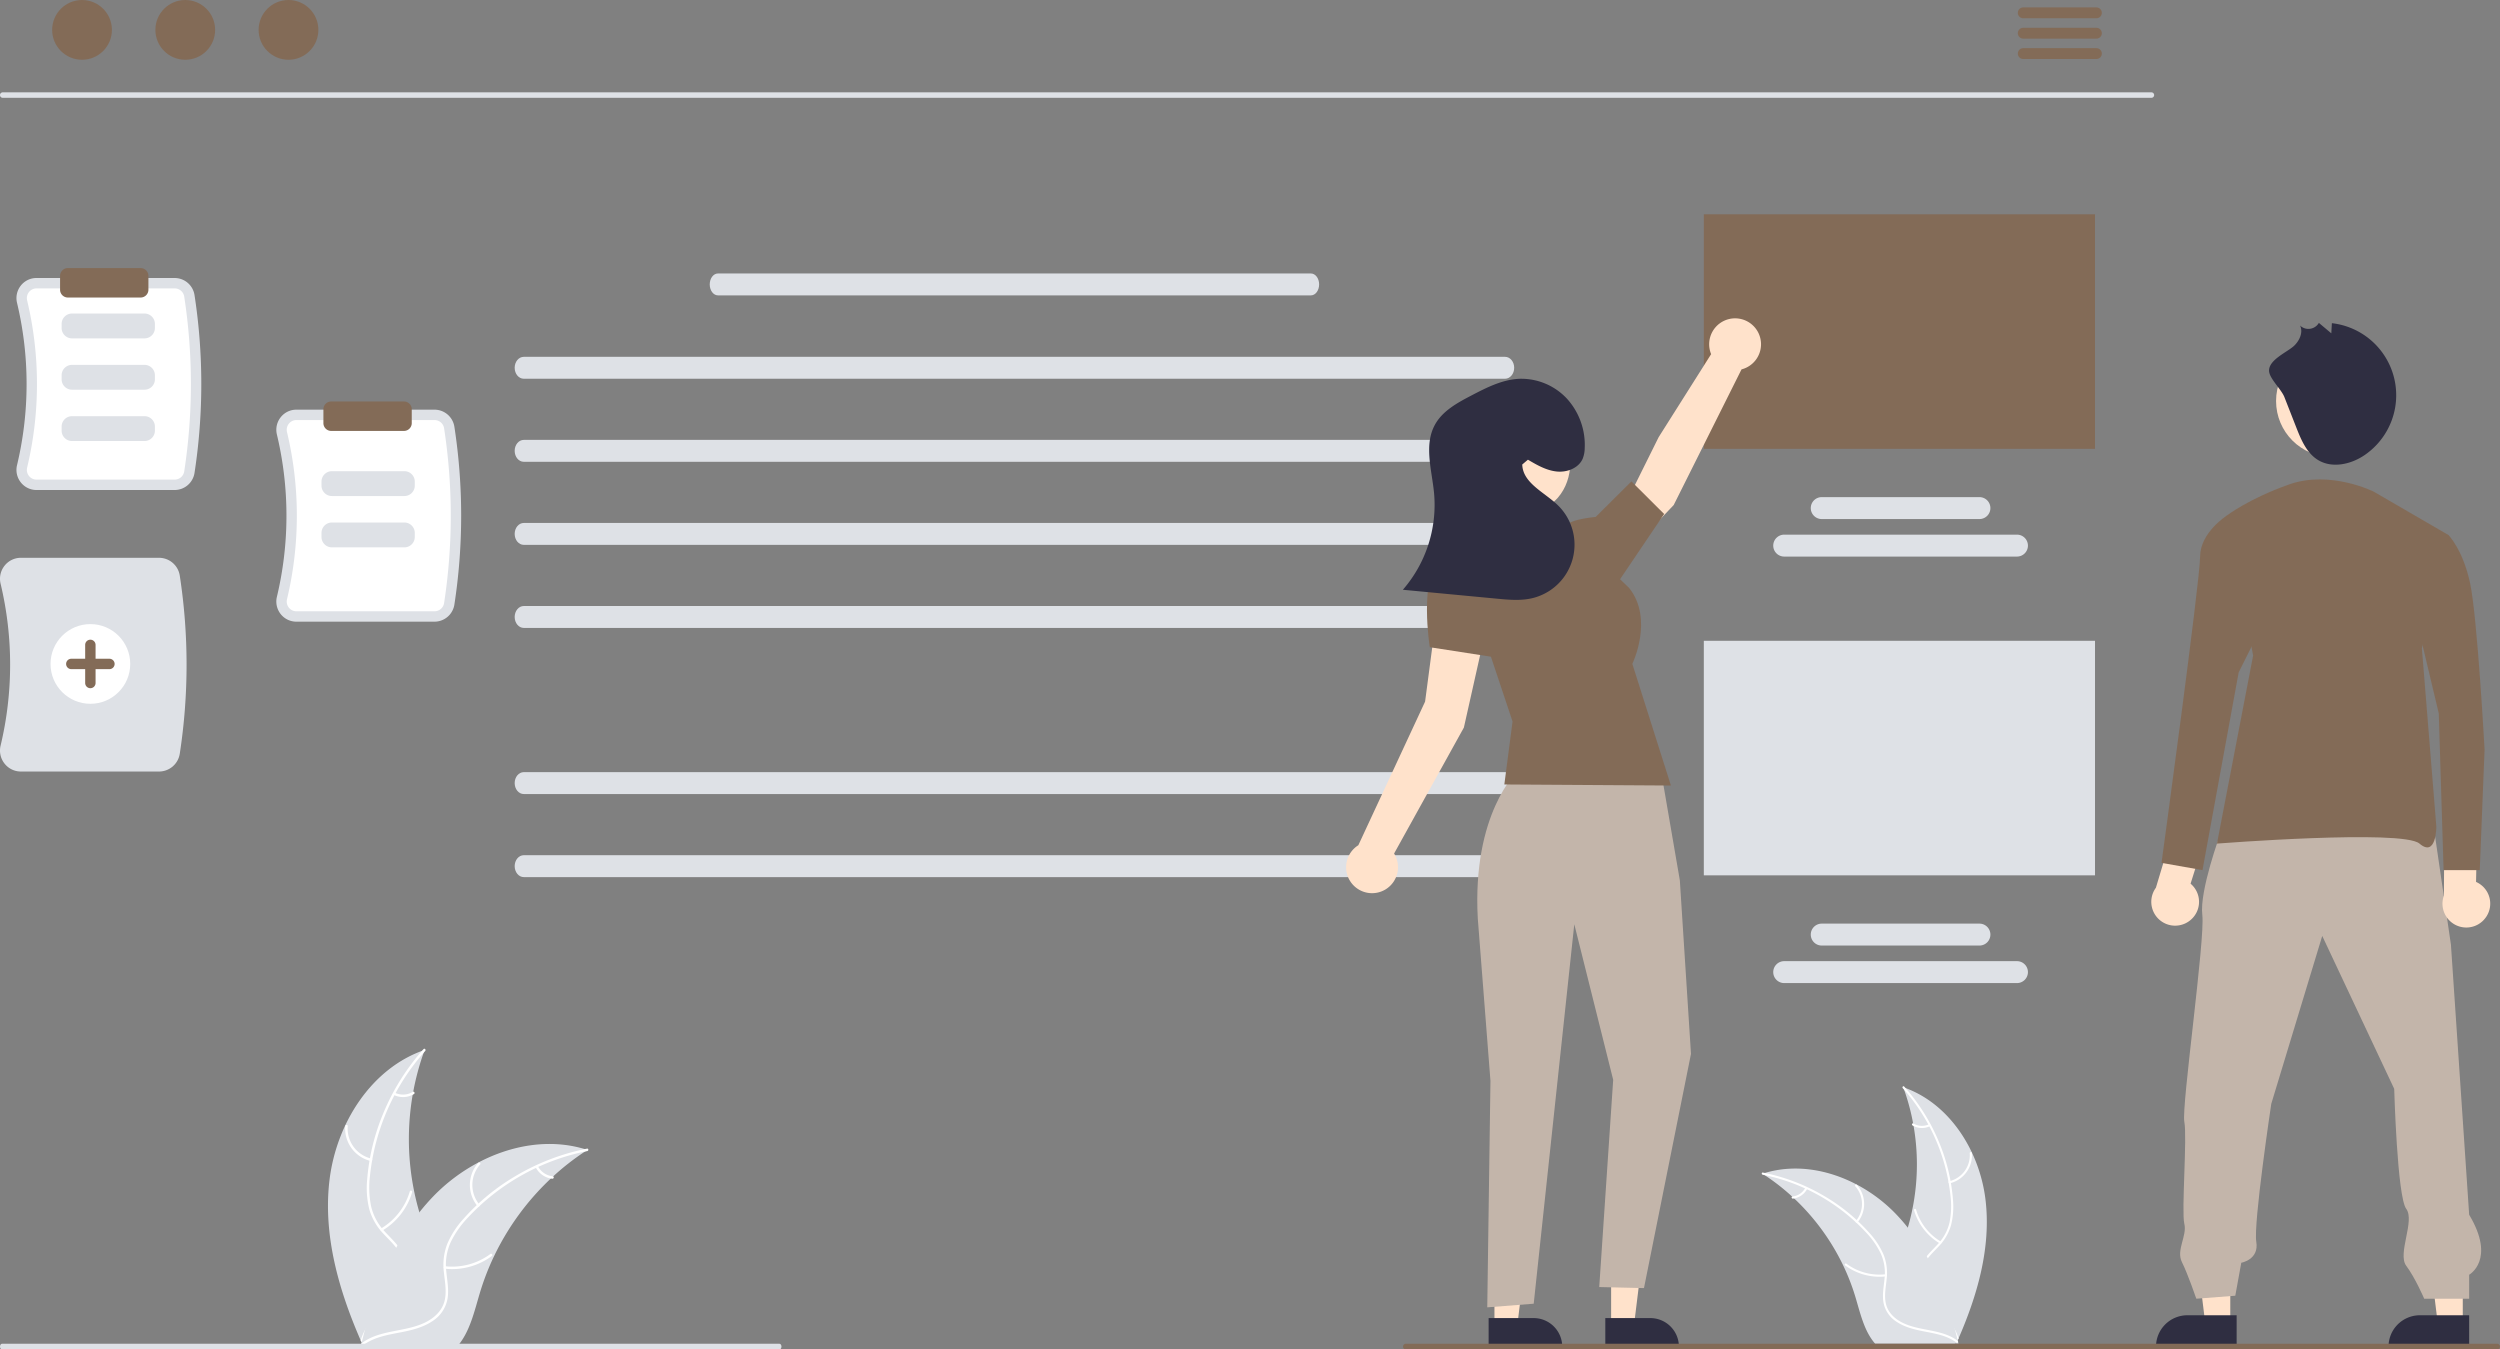 <svg xmlns="http://www.w3.org/2000/svg" width="958.755" height="517.524" viewBox="0 0 958.755 517.524">
  <rect x="0" y="0" width="958.755" height="517.524" fill="#808080" stroke="none"/>
  <g id="Gruppe_40" data-name="Gruppe 40" transform="translate(-2432 -4457)">
    <path id="Pfad_52" data-name="Pfad 52" d="M333.788,630.611c2.671-21.475,15.979-42.634,36.46-49.622a99.7,99.7,0,0,0,0,68.454c3.147,8.513,7.534,17.653,4.573,26.233-1.842,5.338-6.348,9.423-11.384,11.977s-10.627,3.771-16.147,4.964l-1.086.9C337.446,673.728,331.117,652.086,333.788,630.611Z" transform="translate(2224.614 4278.655)" fill="#dee1e6"/>
    <path id="Pfad_53" data-name="Pfad 53" d="M369.326,581.436A85.221,85.221,0,0,0,348.14,629.4a36.7,36.7,0,0,0,.417,11.491,21.048,21.048,0,0,0,5.235,9.763c2.36,2.592,5.073,4.971,6.762,8.092a12.888,12.888,0,0,1,.63,10.521c-1.491,4.275-4.428,7.76-7.42,11.068-3.321,3.673-6.829,7.435-8.241,12.3-.171.59-1.076.29-.906-.3,2.456-8.471,10.68-13.283,14.6-20.913,1.83-3.56,2.6-7.694.883-11.452-1.5-3.286-4.3-5.742-6.708-8.346a22.461,22.461,0,0,1-5.474-9.355,33.926,33.926,0,0,1-.858-11.432,82.68,82.68,0,0,1,6.038-25.126,86.731,86.731,0,0,1,15.6-24.993c.408-.457,1.036.262.631.715Z" transform="translate(2225.739 4278.614)" fill="#fff"/>
    <path id="Pfad_54" data-name="Pfad 54" d="M348.932,621.008a12.786,12.786,0,0,1-9.733-13.394c.049-.612,1-.565.953.048a11.839,11.839,0,0,0,9.079,12.44C349.828,620.244,349.526,621.149,348.932,621.008Z" transform="translate(2225.204 4281.233)" fill="#fff"/>
    <path id="Pfad_55" data-name="Pfad 55" d="M351.743,644.62a24.644,24.644,0,0,0,11-14.193c.173-.589,1.079-.29.906.3a25.633,25.633,0,0,1-11.482,14.746c-.529.314-.955-.54-.429-.852Z" transform="translate(2226.418 4283.49)" fill="#fff"/>
    <path id="Pfad_56" data-name="Pfad 56" d="M356.6,595.982a7.237,7.237,0,0,0,6.859-.348c.525-.32.95.534.429.852a8.11,8.11,0,0,1-7.587.4.493.493,0,0,1-.3-.6.479.479,0,0,1,.6-.3Z" transform="translate(2226.859 4280.09)" fill="#fff"/>
    <path id="Pfad_57" data-name="Pfad 57" d="M431.549,616.113c-.322.209-.644.419-.966.636a95.318,95.318,0,0,0-12.187,9.515c-.3.266-.6.539-.886.813a100.48,100.48,0,0,0-21.822,29.872,97.582,97.582,0,0,0-5.345,13.829c-1.972,6.544-3.59,13.8-7.494,19.15a16.737,16.737,0,0,1-1.3,1.61H346.263c-.08-.04-.161-.073-.241-.113l-1.409.064c.057-.25.121-.507.177-.757.032-.145.072-.29.1-.435.024-.1.048-.193.064-.282.008-.032.016-.064.024-.089.016-.089.04-.169.057-.25q.531-2.161,1.095-4.323c0-.008,0-.008.008-.016a143.478,143.478,0,0,1,12.074-31.7c.161-.3.322-.6.5-.9a93.121,93.121,0,0,1,8.364-12.686,82.322,82.322,0,0,1,5.482-6.271,68.453,68.453,0,0,1,17.129-12.831c12.654-6.681,27.3-9.241,40.828-5.16C430.864,615.9,431.2,616,431.549,616.113Z" transform="translate(2225.74 4281.888)" fill="#dee1e6"/>
    <path id="Pfad_58" data-name="Pfad 58" d="M431.454,616.4a85.221,85.221,0,0,0-45.792,25.54,36.7,36.7,0,0,0-6.585,9.426,21.049,21.049,0,0,0-1.7,10.947c.323,3.491,1.058,7.024.527,10.532a12.888,12.888,0,0,1-5.832,8.78c-3.764,2.516-8.208,3.53-12.588,4.37-4.863.933-9.929,1.825-13.988,4.862-.492.368-1.034-.417-.543-.784,7.062-5.285,16.525-4.176,24.25-7.907,3.6-1.741,6.707-4.579,7.6-8.612.781-3.527.026-7.171-.331-10.7a22.46,22.46,0,0,1,1.261-10.766,33.928,33.928,0,0,1,6.2-9.644,82.678,82.678,0,0,1,19.949-16.426,86.732,86.732,0,0,1,27.5-10.566c.6-.119.67.833.073.951Z" transform="translate(2225.755 4282.046)" fill="#fff"/>
    <path id="Pfad_59" data-name="Pfad 59" d="M385.607,637.011a12.786,12.786,0,0,1,.293-16.554c.407-.459,1.14.152.732.612a11.839,11.839,0,0,0-.241,15.4c.391.473-.395,1.013-.784.543Z" transform="translate(2229.49 4282.524)" fill="#fff"/>
    <path id="Pfad_60" data-name="Pfad 60" d="M374.145,656.954a24.644,24.644,0,0,0,17.332-4.706c.493-.366,1.036.418.543.784a25.633,25.633,0,0,1-18.045,4.861c-.611-.068-.437-1.006.17-.938Z" transform="translate(2228.593 4285.66)" fill="#fff"/>
    <path id="Pfad_61" data-name="Pfad 61" d="M406.545,621.619a7.238,7.238,0,0,0,5.686,3.851c.612.06.437,1-.17.938a8.11,8.11,0,0,1-6.3-4.247.493.493,0,0,1,.12-.664.479.479,0,0,1,.664.12Z" transform="translate(2231.751 4282.634)" fill="#fff"/>
    <path id="Pfad_62" data-name="Pfad 62" d="M915.1,636.923c-2.309-18.565-13.815-36.857-31.52-42.9a86.2,86.2,0,0,1,0,59.179c-2.721,7.359-6.513,15.261-3.954,22.678,1.592,4.615,5.488,8.146,9.842,10.354s9.187,3.26,13.959,4.291l.939.777C911.932,674.2,917.4,655.488,915.1,636.923Z" transform="translate(2278.317 4279.938)" fill="#dee1e6"/>
    <path id="Pfad_63" data-name="Pfad 63" d="M882.995,594.41a73.674,73.674,0,0,1,18.315,41.464,31.726,31.726,0,0,1-.361,9.934,18.2,18.2,0,0,1-4.526,8.44c-2.04,2.241-4.386,4.3-5.845,7a11.142,11.142,0,0,0-.544,9.1c1.289,3.7,3.828,6.709,6.414,9.568,2.871,3.175,5.9,6.428,7.125,10.637.148.51.931.251.783-.258-2.123-7.324-9.233-11.484-12.623-18.08-1.582-3.078-2.246-6.651-.763-9.9,1.3-2.841,3.714-4.964,5.8-7.215A19.419,19.419,0,0,0,901.5,647a29.33,29.33,0,0,0,.741-9.883,71.476,71.476,0,0,0-5.22-21.721,74.981,74.981,0,0,0-13.483-21.606c-.353-.395-.9.226-.546.618Z" transform="translate(2278.721 4279.903)" fill="#fff"/>
    <path id="Pfad_64" data-name="Pfad 64" d="M899.5,628.62a11.053,11.053,0,0,0,8.414-11.579.413.413,0,0,0-.824.041,10.235,10.235,0,0,1-7.849,10.755c-.516.123-.255.905.259.783Z" transform="translate(2280.304 4282.167)" fill="#fff"/>
    <path id="Pfad_65" data-name="Pfad 65" d="M897.212,649.033a21.3,21.3,0,0,1-9.514-12.27c-.15-.51-.932-.25-.783.258a22.159,22.159,0,0,0,9.926,12.748c.457.271.826-.467.371-.737Z" transform="translate(2279.116 4284.118)" fill="#fff"/>
    <path id="Pfad_66" data-name="Pfad 66" d="M892.7,606.986a6.257,6.257,0,0,1-5.929-.3c-.453-.277-.821.461-.371.737a7.011,7.011,0,0,0,6.559.348.426.426,0,0,0,.262-.521.414.414,0,0,0-.521-.262Z" transform="translate(2279.048 4281.178)" fill="#fff"/>
    <path id="Pfad_67" data-name="Pfad 67" d="M834.011,624.389c.278.181.557.362.835.55a82.41,82.41,0,0,1,10.536,8.226c.258.23.515.466.766.7a86.866,86.866,0,0,1,18.866,25.825,84.343,84.343,0,0,1,4.621,11.955c1.705,5.658,3.1,11.928,6.479,16.555a14.474,14.474,0,0,0,1.127,1.392h30.5c.069-.035.139-.063.209-.1l1.218.056c-.049-.216-.1-.438-.153-.654-.028-.125-.063-.25-.09-.376-.021-.083-.042-.167-.056-.244-.007-.028-.014-.056-.021-.077-.014-.077-.035-.146-.049-.216q-.459-1.868-.946-3.737c0-.007,0-.007-.007-.014a124.044,124.044,0,0,0-10.438-27.4c-.139-.258-.278-.522-.432-.779a80.508,80.508,0,0,0-7.23-10.967,71.179,71.179,0,0,0-4.739-5.421A59.177,59.177,0,0,0,870.2,628.571c-10.94-5.776-23.6-7.989-35.3-4.461C834.6,624.2,834.31,624.292,834.011,624.389Z" transform="translate(2273.911 4282.732)" fill="#dee1e6"/>
    <path id="Pfad_68" data-name="Pfad 68" d="M834.106,624.639a73.674,73.674,0,0,1,39.588,22.08,31.721,31.721,0,0,1,5.693,8.149,18.2,18.2,0,0,1,1.468,9.464c-.279,3.018-.914,6.072-.455,9.1a11.142,11.142,0,0,0,5.042,7.59c3.254,2.175,7.1,3.051,10.882,3.778,4.2.806,8.584,1.577,12.093,4.2.425.318.894-.36.469-.678-6.1-4.569-14.286-3.61-20.964-6.836-3.116-1.505-5.8-3.958-6.57-7.446-.675-3.049-.023-6.2.287-9.253a19.418,19.418,0,0,0-1.09-9.307,29.333,29.333,0,0,0-5.359-8.338,71.478,71.478,0,0,0-17.246-14.2,74.984,74.984,0,0,0-23.774-9.134c-.519-.1-.579.72-.063.822Z" transform="translate(2273.885 4282.87)" fill="#fff"/>
    <path id="Pfad_69" data-name="Pfad 69" d="M867.307,642.455a11.054,11.054,0,0,0-.253-14.311c-.352-.4-.985.131-.633.529a10.235,10.235,0,0,1,.208,13.313C866.291,642.394,866.97,642.862,867.307,642.455Z" transform="translate(2277.091 4283.283)" fill="#fff"/>
    <path id="Pfad_70" data-name="Pfad 70" d="M878.345,659.7a21.3,21.3,0,0,1-14.984-4.069c-.426-.317-.9.362-.469.678a22.161,22.161,0,0,0,15.6,4.2C879.021,660.449,878.871,659.638,878.345,659.7Z" transform="translate(2276.738 4285.994)" fill="#fff"/>
    <path id="Pfad_71" data-name="Pfad 71" d="M849.429,629.149a6.257,6.257,0,0,1-4.915,3.33c-.529.052-.378.863.147.811a7.011,7.011,0,0,0,5.446-3.671.426.426,0,0,0-.1-.574A.415.415,0,0,0,849.429,629.149Z" transform="translate(2274.913 4283.378)" fill="#fff"/>
    <path id="Pfad_72" data-name="Pfad 72" d="M1140.286,248.757H316.559a1.052,1.052,0,1,1,0-2.084h823.727a1.052,1.052,0,1,1,0,2.084Z" transform="translate(2116.637 4245.749)" fill="#dee1e6"/>
    <g id="Gruppe_39" data-name="Gruppe 39" transform="translate(2.655)">
      <g id="Gruppe_37" data-name="Gruppe 37" transform="translate(-101.91)">
        <circle id="Ellipse_26" data-name="Ellipse 26" cx="11.46" cy="11.46" r="11.46" transform="translate(2551.256 4457)" fill="#836b57"/>
        <circle id="Ellipse_27" data-name="Ellipse 27" cx="11.46" cy="11.46" r="11.46" transform="translate(2590.844 4457)" fill="#836b57"/>
        <circle id="Ellipse_28" data-name="Ellipse 28" cx="11.46" cy="11.46" r="11.46" transform="translate(2630.433 4457)" fill="#836b57"/>
      </g>
      <g id="Gruppe_38" data-name="Gruppe 38">
        <path id="Pfad_73" data-name="Pfad 73" d="M950.913,221.18H922.784a2.084,2.084,0,0,1,0-4.167h28.129a2.084,2.084,0,0,1,0,4.167Z" transform="translate(2282.444 4242.83)" fill="#836b57"/>
        <path id="Pfad_74" data-name="Pfad 74" d="M950.913,228.294H922.784a2.084,2.084,0,0,1,0-4.167h28.129a2.084,2.084,0,0,1,0,4.167Z" transform="translate(2282.444 4243.529)" fill="#836b57"/>
        <path id="Pfad_75" data-name="Pfad 75" d="M950.913,235.407H922.784a2.084,2.084,0,0,1,0-4.167h28.129a2.084,2.084,0,0,1,0,4.167Z" transform="translate(2282.444 4244.229)" fill="#836b57"/>
      </g>
    </g>
    <rect id="Rechteck_50" data-name="Rechteck 50" width="150.021" height="89.947" transform="translate(3085.419 4539.18)" fill="#836b57"/>
    <path id="Pfad_76" data-name="Pfad 76" d="M931.23,409.5H841.967a4.2,4.2,0,0,1,0-8.409H931.23a4.2,4.2,0,0,1,0,8.409Z" transform="translate(2274.281 4260.948)" fill="#dee1e6"/>
    <path id="Pfad_77" data-name="Pfad 77" d="M915.548,396.4H855.07a4.2,4.2,0,1,1,0-8.409h60.478a4.2,4.2,0,1,1,0,8.409Z" transform="translate(2275.57 4259.658)" fill="#dee1e6"/>
    <rect id="Rechteck_51" data-name="Rechteck 51" width="150.021" height="89.947" transform="translate(3085.419 4702.745)" fill="#dee1e6"/>
    <path id="Pfad_78" data-name="Pfad 78" d="M931.23,558.409H841.967a4.2,4.2,0,0,1,0-8.409H931.23a4.2,4.2,0,0,1,0,8.409Z" transform="translate(2274.281 4275.605)" fill="#dee1e6"/>
    <path id="Pfad_79" data-name="Pfad 79" d="M915.548,545.306H855.07a4.2,4.2,0,1,1,0-8.409h60.478a4.2,4.2,0,1,1,0,8.409Z" transform="translate(2275.57 4274.315)" fill="#dee1e6"/>
    <path id="Pfad_80" data-name="Pfad 80" d="M707.223,347.409H330.891c-1.93,0-3.494-1.882-3.494-4.2s1.564-4.2,3.494-4.2H707.223c1.93,0,3.494,1.882,3.494,4.2S709.152,347.409,707.223,347.409Z" transform="translate(2301.978 4254.836)" fill="#dee1e6"/>
    <path id="Pfad_81" data-name="Pfad 81" d="M707.223,376.409H330.891c-1.93,0-3.494-1.882-3.494-4.2s1.564-4.2,3.494-4.2H707.223c1.93,0,3.494,1.882,3.494,4.2S709.152,376.409,707.223,376.409Z" transform="translate(2301.978 4257.691)" fill="#dee1e6"/>
    <path id="Pfad_82" data-name="Pfad 82" d="M707.223,405.409H330.891c-1.93,0-3.494-1.882-3.494-4.2s1.564-4.2,3.494-4.2H707.223c1.93,0,3.494,1.882,3.494,4.2S709.152,405.409,707.223,405.409Z" transform="translate(2301.978 4260.545)" fill="#dee1e6"/>
    <path id="Pfad_83" data-name="Pfad 83" d="M707.223,434.409H330.891c-1.93,0-3.494-1.882-3.494-4.2s1.564-4.2,3.494-4.2H707.223c1.93,0,3.494,1.882,3.494,4.2S709.152,434.409,707.223,434.409Z" transform="translate(2301.978 4263.4)" fill="#dee1e6"/>
    <path id="Pfad_84" data-name="Pfad 84" d="M707.223,492.409H330.891c-1.93,0-3.494-1.882-3.494-4.2s1.564-4.2,3.494-4.2H707.223c1.93,0,3.494,1.882,3.494,4.2S709.152,492.409,707.223,492.409Z" transform="translate(2301.978 4269.108)" fill="#dee1e6"/>
    <path id="Pfad_85" data-name="Pfad 85" d="M707.223,521.409H330.891c-1.93,0-3.494-1.882-3.494-4.2s1.564-4.2,3.494-4.2H707.223c1.93,0,3.494,1.882,3.494,4.2S709.152,521.409,707.223,521.409Z" transform="translate(2301.978 4271.963)" fill="#dee1e6"/>
    <path id="Pfad_86" data-name="Pfad 86" d="M626.055,318.306h-227.4c-1.741,0-3.153-1.882-3.153-4.2s1.412-4.2,3.153-4.2h227.4c1.741,0,3.153,1.882,3.153,4.2S627.8,318.306,626.055,318.306Z" transform="translate(2308.681 4251.972)" fill="#dee1e6"/>
    <path id="Pfad_87" data-name="Pfad 87" d="M672.663,465.817h8.754l4.165-33.77H672.662Z" transform="translate(2377.209 4499.526)" fill="#ffe2cb"/>
    <path id="Pfad_88" data-name="Pfad 88" d="M779.13,674.614h17.242A10.988,10.988,0,0,1,807.36,685.6v.358H779.13Z" transform="translate(2268.509 4287.871)" fill="#2f2e41"/>
    <path id="Pfad_89" data-name="Pfad 89" d="M631.925,465.817h8.755l4.165-33.77H631.923Z" transform="translate(2373.199 4499.526)" fill="#ffe2cb"/>
    <path id="Pfad_90" data-name="Pfad 90" d="M738.392,674.614h17.242A10.988,10.988,0,0,1,766.622,685.6v.358h-28.23Z" transform="translate(2264.5 4287.871)" fill="#2f2e41"/>
    <path id="Pfad_91" data-name="Pfad 91" d="M838.139,335.519A9.944,9.944,0,1,0,819,339.3l-20.12,31.832L786.353,396.37l10.336,9.173,7.954-8.371,26.014-52.028a9.938,9.938,0,0,0,7.481-9.624Z" transform="translate(2269.22 4253.515)" fill="#ffe2cb"/>
    <path id="Pfad_92" data-name="Pfad 92" d="M743.344,429.958,723.622,426.9l-4.7,35.678-25.6,55.08a9.949,9.949,0,1,0,13.712,3.19L733.8,472.524Z" transform="translate(2259.603 4263.488)" fill="#ffe2cb"/>
    <path id="Pfad_93" data-name="Pfad 93" d="M749.765,483.794s-17.343,16.037-15.139,56.361l4.858,62.294-1.225,86.835,17.813-1.4L771.634,542.36l14.916,59.664L781.2,681.5l17.158.4,18.029-89.822L812.109,525.5l-7.178-41.7Z" transform="translate(2264.11 4269.088)" fill="#c3b5aa"/>
    <path id="Pfad_94" data-name="Pfad 94" d="M769,398.3l-41.434,11.6,21.067,63.122-3.149,24.147,63.885.414-14.8-46.673s8.3-17.074-1.178-29.042Z" transform="translate(2263.434 4260.673)" fill="#836b57"/>
    <path id="Pfad_95" data-name="Pfad 95" d="M760.757,409.8l4.972-9.944s-.161-2.5,11.521-3.736L790.957,382.5,803.5,395l-21.2,31.372Z" transform="translate(2266.701 4259.118)" fill="#836b57"/>
    <path id="Pfad_96" data-name="Pfad 96" d="M745.189,417.356s-14.916-16.573-23.2-8.287-4.038,34.637-4.038,34.637l25.81,4.005Z" transform="translate(2262.38 4261.505)" fill="#836b57"/>
    <path id="Ellipse_358" data-name="Ellipse 358" d="M751.246,358.407c25.4.114,25.4,38.738,0,38.848C725.843,397.141,725.845,358.518,751.246,358.407Z" transform="translate(2263.889 4256.747)" fill="#ffe2cb"/>
    <path id="Pfad_97" data-name="Pfad 97" d="M756.411,377.7c3.434,2.022,7,4.09,10.963,4.524s8.446-1.234,10.035-4.888a11.278,11.278,0,0,0,.778-3.972,26.4,26.4,0,0,0-6.683-18.919,23.942,23.942,0,0,0-18.373-7.768c-6.564.285-12.629,3.392-18.453,6.432-5.356,2.8-11.011,5.875-13.922,11.17-4.312,7.845-1.169,17.451-.331,26.364a49.667,49.667,0,0,1-11.974,36.942l36.142,3.425c4.4.417,8.884.829,13.2-.134A21.091,21.091,0,0,0,767.819,395.1c-5.13-4.939-13.38-8.436-13.583-15.554" transform="translate(2261.552 4255.591)" fill="#2f2e41"/>
    <path id="Pfad_98" data-name="Pfad 98" d="M890.1,465.369h-9.589l-4.562-36.986H890.1Z" transform="translate(2397.218 4499.165)" fill="#ffe2cb"/>
    <path id="Pfad_99" data-name="Pfad 99" d="M1002.324,686.056H971.4v-.391a12.035,12.035,0,0,1,12.034-12.034h18.886Z" transform="translate(2287.435 4287.773)" fill="#2f2e41"/>
    <path id="Pfad_100" data-name="Pfad 100" d="M971.27,465.369h-9.589l-4.562-36.986h14.152Z" transform="translate(2405.208 4499.165)" fill="#ffe2cb"/>
    <path id="Pfad_101" data-name="Pfad 101" d="M1083.5,686.056H1052.58v-.391a12.035,12.035,0,0,1,12.033-12.034H1083.5Z" transform="translate(2295.425 4287.773)" fill="#2f2e41"/>
    <path id="Pfad_102" data-name="Pfad 102" d="M995.228,506.024s-8.049,21.846-6.9,31.045-8.049,73.588-6.9,79.337-1.15,34.495,0,39.094-3.227,10.093-.927,14.692,5.527,14.053,5.527,14.053l14.948-1.15,2.3-12.648s6.9-1.15,5.749-8.049,5.749-52.892,5.749-52.892l19.547-64.39,27.6,58.641s1.15,41.393,4.6,45.993-3.449,17.247,0,21.847,6.9,12.648,6.9,12.648h17.247v-9.2s10.348-5.749,0-23l-6.993-103.577-6.9-47.143Z" transform="translate(2288.263 4270.814)" fill="#c3b5aa"/>
    <circle id="Ellipse_29" data-name="Ellipse 29" cx="21.476" cy="21.476" r="21.476" transform="translate(3304.878 4589.309)" fill="#ffe2cb"/>
    <path id="Pfad_103" data-name="Pfad 103" d="M1016.759,355.632l4.546,11.615c1.863,4.76,4,9.852,8.364,12.508,5.392,3.28,12.592,1.681,17.807-1.872a27.807,27.807,0,0,0-12.517-50.612l-.216,3.888-4.771-4a4.638,4.638,0,0,1-7.209,1.02c1.253,2.6-.193,5.766-2.282,7.756-2.566,2.444-9.905,5.382-9.6,9.752C1011.086,348.6,1015.576,352.61,1016.759,355.632Z" transform="translate(2291.319 4253.671)" fill="#2f2e41"/>
    <path id="Pfad_104" data-name="Pfad 104" d="M1088.191,537.886a9.093,9.093,0,0,0-3.9-13.388l.429-20.775-12.562-3.34-.194,29.347a9.143,9.143,0,0,0,16.223,8.156Z" transform="translate(2297.279 4270.721)" fill="#ffe2cb"/>
    <path id="Pfad_105" data-name="Pfad 105" d="M1052.778,386.484s-16.642-8.321-32.359-2.774-24.039,12.019-24.039,12.019l10.17,53.624-13.868,72.115s71.191-5.547,77.663,0,6.472-6.472,6.472-6.472l-5.547-68.417,10.17-43.454Z" transform="translate(2289.529 4259.049)" fill="#836b57"/>
    <path id="Pfad_106" data-name="Pfad 106" d="M984.8,539.274a9.093,9.093,0,0,0,.019-13.943l6.245-19.819-11.119-6.732-8.426,28.113A9.143,9.143,0,0,0,984.8,539.274Z" transform="translate(2287.271 4270.563)" fill="#ffe2cb"/>
    <path id="Pfad_107" data-name="Pfad 107" d="M1004.758,394.482h-6.472s-10.17,6.472-10.17,15.717-14.793,117.419-14.793,117.419l15.717,2.774,13.868-75.814,10.17-20.34Z" transform="translate(2287.624 4260.297)" fill="#836b57"/>
    <path id="Pfad_108" data-name="Pfad 108" d="M1057.494,401.215h17.567s5.547,5.547,8.321,18.491,5.547,63.794,5.547,63.794l-1.849,46.228h-13.868l-1.849-60.1-9.246-38.831Z" transform="translate(2295.908 4260.96)" fill="#836b57"/>
    <path id="Pfad_122" data-name="Pfad 122" d="M407.415,685.771H109.283c-.432,0-.783-.492-.783-1.1s.35-1.1.783-1.1H407.415c.432,0,.783.492.783,1.1S407.848,685.771,407.415,685.771Z" transform="translate(2323.5 4288.752)" fill="#dee1e6"/>
    <path id="Pfad_123" data-name="Pfad 123" d="M1128.1,685.771H709.6a1.1,1.1,0,1,1,0-2.2h418.5a1.1,1.1,0,0,1,0,2.2Z" transform="translate(2261.557 4288.752)" fill="#836b57"/>
    <path id="Pfad_124" data-name="Pfad 124" d="M646.9,295.28H593.916a7.626,7.626,0,0,1-6.023-2.919h0a7.721,7.721,0,0,1-1.446-6.623,133.965,133.965,0,0,0,0-62.219,7.723,7.723,0,0,1,1.446-6.622,7.626,7.626,0,0,1,6.023-2.919H646.9a7.723,7.723,0,0,1,7.6,6.482,224.543,224.543,0,0,1,0,68.339A7.723,7.723,0,0,1,646.9,295.28Z" transform="translate(1852.086 4349.637)" fill="#dee1e6"/>
    <path id="Pfad_125" data-name="Pfad 125" d="M595.931,219.978a3.663,3.663,0,0,0-2.893,1.4,3.76,3.76,0,0,0-.7,3.225,137.967,137.967,0,0,1,0,64.079,3.758,3.758,0,0,0,.7,3.224h0a3.661,3.661,0,0,0,2.893,1.4h52.981a3.709,3.709,0,0,0,3.66-3.1,220.572,220.572,0,0,0,0-67.128,3.709,3.709,0,0,0-3.66-3.1Z" transform="translate(1850.071 4347.623)" fill="#fff"/>
    <path id="Pfad_126" data-name="Pfad 126" d="M644.084,244.015h-27.8a3.991,3.991,0,0,1-3.986-3.986v-1.558a3.991,3.991,0,0,1,3.986-3.986h27.8a3.991,3.991,0,0,1,3.986,3.986v1.558a3.991,3.991,0,0,1-3.986,3.986Z" transform="translate(1843.337 4342.755)" fill="#dee1e6"/>
    <path id="Pfad_127" data-name="Pfad 127" d="M644.084,273.641h-27.8a3.991,3.991,0,0,1-3.986-3.986V268.1a3.991,3.991,0,0,1,3.986-3.986h27.8a3.991,3.991,0,0,1,3.986,3.986v1.558A3.991,3.991,0,0,1,644.084,273.641Z" transform="translate(1843.337 4332.813)" fill="#dee1e6"/>
    <path id="Pfad_128" data-name="Pfad 128" d="M644.084,303.266h-27.8a3.991,3.991,0,0,1-3.986-3.986v-1.558a3.991,3.991,0,0,1,3.986-3.986h27.8a3.991,3.991,0,0,1,3.986,3.986v1.558A3.991,3.991,0,0,1,644.084,303.266Z" transform="translate(1843.337 4322.87)" fill="#dee1e6"/>
    <path id="Pfad_129" data-name="Pfad 129" d="M796.9,371.28H743.916a7.626,7.626,0,0,1-6.023-2.919h0a7.721,7.721,0,0,1-1.446-6.623,133.964,133.964,0,0,0,0-62.219,7.723,7.723,0,0,1,1.446-6.622,7.625,7.625,0,0,1,6.023-2.919H796.9a7.723,7.723,0,0,1,7.6,6.481,224.541,224.541,0,0,1,0,68.34A7.723,7.723,0,0,1,796.9,371.28Z" transform="translate(1801.746 4324.131)" fill="#dee1e6"/>
    <path id="Pfad_130" data-name="Pfad 130" d="M745.931,295.978a3.663,3.663,0,0,0-2.893,1.4,3.76,3.76,0,0,0-.7,3.225,137.967,137.967,0,0,1,0,64.079,3.758,3.758,0,0,0,.7,3.224h0a3.662,3.662,0,0,0,2.893,1.4h52.981a3.709,3.709,0,0,0,3.66-3.1,220.572,220.572,0,0,0,0-67.128,3.709,3.709,0,0,0-3.66-3.1Z" transform="translate(1799.732 4322.118)" fill="#fff"/>
    <path id="Pfad_131" data-name="Pfad 131" d="M637.729,457.445h-52.98a7.957,7.957,0,0,1-6.284-3.046,8.052,8.052,0,0,1-1.508-6.906,133.633,133.633,0,0,0,0-62.064,8.053,8.053,0,0,1,1.508-6.905,7.957,7.957,0,0,1,6.284-3.046h52.98a8.057,8.057,0,0,1,7.928,6.763,224.87,224.87,0,0,1,0,68.441,8.057,8.057,0,0,1-7.928,6.763Z" transform="translate(1855.274 4295.438)" fill="#dee1e6"/>
    <path id="Pfad_132" data-name="Pfad 132" d="M794.084,335.015h-27.8a3.991,3.991,0,0,1-3.986-3.986v-1.558a3.991,3.991,0,0,1,3.986-3.986h27.8a3.991,3.991,0,0,1,3.986,3.986v1.558a3.991,3.991,0,0,1-3.986,3.986Z" transform="translate(1792.998 4312.215)" fill="#dee1e6"/>
    <path id="Pfad_133" data-name="Pfad 133" d="M794.084,364.641h-27.8a3.991,3.991,0,0,1-3.986-3.986V359.1a3.991,3.991,0,0,1,3.986-3.986h27.8a3.991,3.991,0,0,1,3.986,3.986v1.558a3.991,3.991,0,0,1-3.986,3.986Z" transform="translate(1792.998 4302.273)" fill="#dee1e6"/>
    <circle id="Ellipse_30" data-name="Ellipse 30" cx="15.281" cy="15.281" r="15.281" transform="translate(2451.38 4696.344)" fill="#fff"/>
    <path id="Pfad_134" data-name="Pfad 134" d="M631.5,430.058h-5.315v-5.315a1.993,1.993,0,0,0-3.986,0v5.315h-5.315a1.993,1.993,0,1,0,0,3.986H622.2v5.315a1.993,1.993,0,1,0,3.986,0v-5.315H631.5a1.993,1.993,0,1,0,0-3.986Z" transform="translate(1842.465 4279.574)" fill="#836b57"/>
    <path id="Pfad_135" data-name="Pfad 135" d="M642.289,219.545h-27.9a2.993,2.993,0,0,1-2.99-2.99V211.24a2.993,2.993,0,0,1,2.99-2.99h27.9a2.993,2.993,0,0,1,2.99,2.99v5.315a2.993,2.993,0,0,1-2.99,2.99Z" transform="translate(1843.64 4351.559)" fill="#836b57"/>
    <path id="Pfad_136" data-name="Pfad 136" d="M794.289,296.545h-27.9a2.993,2.993,0,0,1-2.99-2.99V288.24a2.993,2.993,0,0,1,2.99-2.99h27.9a2.993,2.993,0,0,1,2.99,2.99v5.315A2.993,2.993,0,0,1,794.289,296.545Z" transform="translate(1792.629 4325.718)" fill="#836b57"/>
  </g>
</svg>
